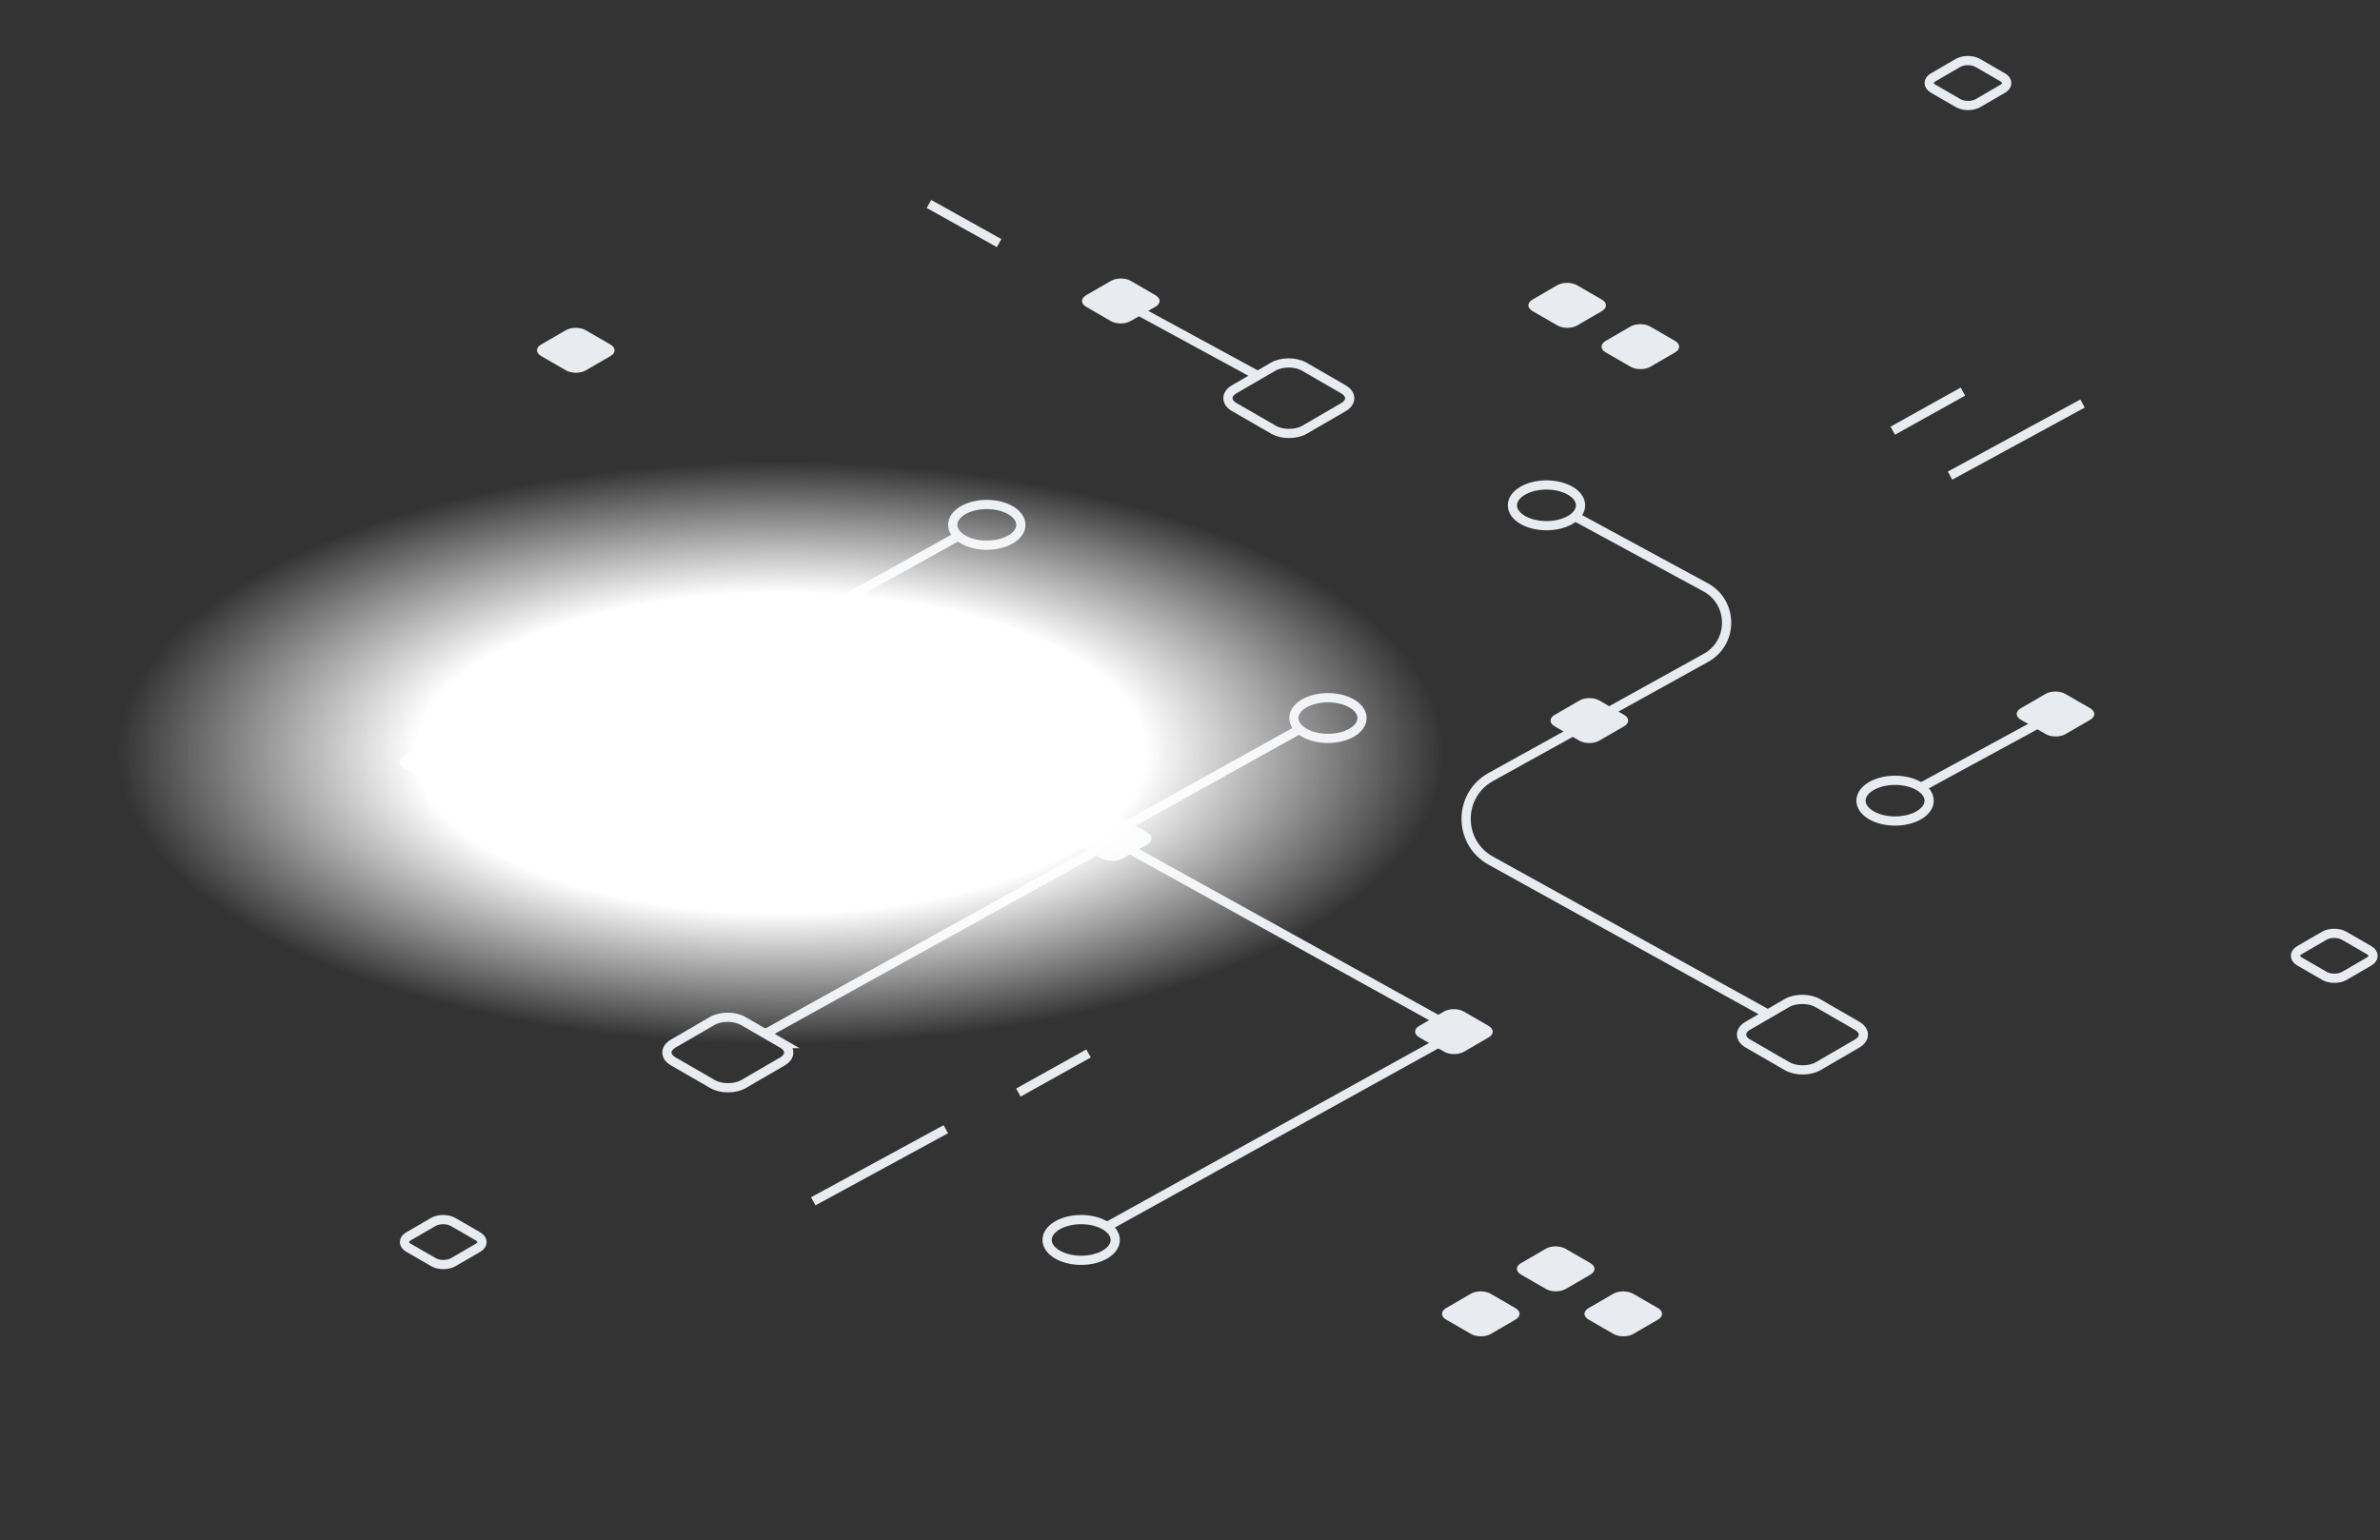 <svg width="689" height="446" viewBox="0 0 689 446" fill="none" xmlns="http://www.w3.org/2000/svg">
<rect x="0" y="0" width="689" height="446" fill="#333333" stroke="none"/>
<path d="M438.725 378.783C440.298 379.69 440.312 381.17 438.752 382.089L431.565 386.263C429.992 387.169 427.445 387.169 425.859 386.263L418.632 382.089C417.059 381.183 417.046 379.703 418.619 378.783L425.805 374.61C427.379 373.703 429.925 373.703 431.512 374.61L438.738 378.783H438.725Z" fill="#E8ECF1"/>
<path d="M479.977 378.783C481.551 379.69 481.564 381.17 480.004 382.089L472.817 386.263C471.244 387.169 468.698 387.169 467.111 386.263L459.884 382.089C458.311 381.183 458.298 379.703 459.871 378.783L467.058 374.61C468.631 373.703 471.177 373.703 472.764 374.61L479.991 378.783H479.977Z" fill="#E8ECF1"/>
<path d="M176.737 99.776C178.31 100.682 178.324 102.162 176.764 103.082L169.577 107.255C168.004 108.162 165.457 108.162 163.871 107.255L156.644 103.082C155.071 102.176 155.058 100.696 156.631 99.776L163.817 95.602C165.391 94.696 167.937 94.696 169.524 95.602L176.75 99.776H176.737Z" fill="#E8ECF1"/>
<path d="M463.738 86.763C465.311 87.669 465.324 89.15 463.764 90.07L456.578 94.243C455.005 95.149 452.458 95.149 450.871 94.243L443.645 90.07C442.072 89.163 442.058 87.683 443.632 86.763L450.818 82.59C452.391 81.683 454.938 81.683 456.525 82.59L463.751 86.763H463.738Z" fill="#E8ECF1"/>
<path d="M484.924 98.723C486.497 99.629 486.51 101.109 484.95 102.029L477.764 106.203C476.191 107.109 473.644 107.109 472.057 106.203L464.831 102.029C463.258 101.123 463.244 99.643 464.818 98.723L472.004 94.55C473.577 93.643 476.124 93.643 477.711 94.55L484.937 98.723H484.924Z" fill="#E8ECF1"/>
<path d="M579.762 22.391C581.335 23.298 581.348 24.778 579.788 25.698L572.602 29.871C571.029 30.778 568.482 30.778 566.895 29.871L559.669 25.698C558.096 24.791 558.082 23.311 559.655 22.391L566.842 18.218C568.415 17.311 570.962 17.311 572.549 18.218L579.775 22.391H579.762Z" stroke="#E8ECF1" stroke-width="2.667" stroke-miterlimit="10" stroke-linejoin="round"/>
<path d="M138.364 357.997C139.937 358.903 139.951 360.383 138.391 361.303L131.204 365.477C129.631 366.383 127.084 366.383 125.498 365.477L118.271 361.303C116.698 360.397 116.684 358.917 118.258 357.997L125.444 353.824C127.018 352.917 129.564 352.917 131.151 353.824L138.377 357.997H138.364Z" stroke="#E8ECF1" stroke-width="2.667" stroke-miterlimit="10" stroke-linejoin="round"/>
<path d="M685.812 275.112C687.385 276.018 687.398 277.498 685.838 278.418L678.652 282.592C677.079 283.498 674.532 283.498 672.945 282.592L665.719 278.418C664.146 277.512 664.132 276.032 665.706 275.112L672.892 270.939C674.465 270.032 677.012 270.032 678.599 270.939L685.825 275.112H685.812Z" stroke="#E8ECF1" stroke-width="2.667" stroke-miterlimit="10" stroke-linejoin="round"/>
<path d="M460.418 365.757C461.991 366.663 462.004 368.143 460.444 369.063L453.258 373.236C451.685 374.143 449.138 374.143 447.551 373.236L440.325 369.063C438.752 368.156 438.738 366.677 440.312 365.757L447.498 361.583C449.071 360.677 451.618 360.677 453.205 361.583L460.431 365.757H460.418Z" fill="#E8ECF1"/>
<path d="M388.873 112.709C391.353 114.136 391.366 116.456 388.913 117.896L377.646 124.442C375.18 125.869 371.18 125.869 368.7 124.442L357.353 117.896C354.873 116.469 354.86 114.136 357.327 112.709L368.593 106.163C371.06 104.736 375.06 104.736 377.54 106.163L388.886 112.709H388.873Z" stroke="#E8ECF1" stroke-width="2.667" stroke-miterlimit="10" stroke-linejoin="round"/>
<path d="M226.463 302.171C228.943 303.598 228.957 305.918 226.503 307.358L215.237 313.904C212.77 315.331 208.77 315.331 206.29 313.904L194.944 307.358C192.464 305.931 192.451 303.598 194.917 302.171L206.184 295.625C208.65 294.198 212.65 294.198 215.13 295.625L226.477 302.171H226.463Z" stroke="#E8ECF1" stroke-width="2.667" stroke-miterlimit="10"/>
<path d="M537.563 296.998C540.043 298.424 540.056 300.744 537.603 302.184L526.336 308.731C523.87 310.158 519.87 310.158 517.39 308.731L506.043 302.184C503.563 300.758 503.55 298.424 506.017 296.998L517.283 290.451C519.75 289.025 523.75 289.025 526.23 290.451L537.576 296.998H537.563Z" stroke="#E8ECF1" stroke-width="2.667" stroke-miterlimit="10" stroke-linejoin="round"/>
<path d="M331.501 240.946C333.074 241.853 333.087 243.333 331.527 244.253L324.341 248.426C322.768 249.332 320.221 249.332 318.634 248.426L311.408 244.253C309.835 243.346 309.821 241.866 311.395 240.946L318.581 236.773C320.154 235.866 322.701 235.866 324.288 236.773L331.514 240.946H331.501Z" fill="#E8ECF1"/>
<path d="M430.952 297.065C432.525 297.971 432.538 299.451 430.978 300.371L423.792 304.544C422.219 305.451 419.672 305.451 418.085 304.544L410.859 300.371C409.285 299.465 409.272 297.985 410.845 297.065L418.032 292.891C419.605 291.985 422.152 291.985 423.738 292.891L430.965 297.065H430.952Z" fill="#E8ECF1"/>
<path d="M376.979 210.747L319.688 242.599" stroke="#E8ECF1" stroke-width="2.667" stroke-miterlimit="10"/>
<path d="M422.418 298.705L319.688 355.61" stroke="#E8ECF1" stroke-width="2.667" stroke-miterlimit="10"/>
<path d="M384.433 213.813C389.882 213.813 394.299 211.175 394.299 207.92C394.299 204.665 389.882 202.027 384.433 202.027C378.984 202.027 374.566 204.665 374.566 207.92C374.566 211.175 378.984 213.813 384.433 213.813Z" stroke="#E8ECF1" stroke-width="2.667" stroke-linecap="round" stroke-linejoin="round"/>
<path d="M322.861 359.037C322.861 355.783 318.448 353.143 312.994 353.143C307.541 353.143 303.128 355.783 303.128 359.037C303.128 362.29 307.541 364.93 312.994 364.93C318.448 364.93 322.861 362.29 322.861 359.037Z" stroke="#E8ECF1" stroke-width="2.667" stroke-linecap="round" stroke-linejoin="round"/>
<path d="M319.688 241.812L422.418 298.705" stroke="#E8ECF1" stroke-width="2.667" stroke-miterlimit="10"/>
<path d="M605.108 205.093C606.681 206 606.694 207.48 605.134 208.4L597.948 212.573C596.375 213.48 593.828 213.48 592.241 212.573L585.015 208.4C583.441 207.493 583.428 206.013 585.001 205.093L592.188 200.92C593.761 200.014 596.308 200.014 597.894 200.92L605.121 205.093H605.108Z" fill="#E8ECF1"/>
<path d="M593.695 207.547L555.309 228.426" stroke="#E8ECF1" stroke-width="2.667" stroke-miterlimit="10"/>
<path d="M602.894 116.842L564.522 137.722" stroke="#E8ECF1" stroke-width="2.667" stroke-miterlimit="10"/>
<path d="M273.808 326.971L235.436 347.85" stroke="#E8ECF1" stroke-width="2.667" stroke-miterlimit="10"/>
<path d="M315.127 305.038L294.821 316.358" stroke="#E8ECF1" stroke-width="2.667" stroke-miterlimit="10"/>
<path d="M568.255 113.389L547.949 124.709" stroke="#E8ECF1" stroke-width="2.667" stroke-miterlimit="10"/>
<path d="M268.929 59.057L289.235 70.39" stroke="#E8ECF1" stroke-width="2.667" stroke-miterlimit="10"/>
<path d="M558.482 231.839C558.482 228.586 554.069 225.946 548.616 225.946C543.162 225.946 538.749 228.586 538.749 231.839C538.749 235.093 543.162 237.733 548.616 237.733C554.069 237.733 558.482 235.093 558.482 231.839Z" stroke="#E8ECF1" stroke-width="2.667" stroke-linecap="round" stroke-linejoin="round"/>
<path d="M116.892 218.906C115.319 219.813 115.306 221.293 116.866 222.213L124.052 226.386C125.626 227.293 128.172 227.293 129.759 226.386L136.985 222.213C138.559 221.306 138.572 219.826 136.999 218.906L129.812 214.733C128.239 213.827 125.692 213.827 124.106 214.733L116.879 218.906H116.892Z" fill="#E8ECF1"/>
<path d="M128.319 221.36L166.691 242.239" stroke="#E8ECF1" stroke-width="2.667" stroke-miterlimit="10"/>
<path d="M314.421 85.496C312.848 86.403 312.835 87.883 314.395 88.803L321.581 92.976C323.154 93.883 325.701 93.883 327.288 92.976L334.514 88.803C336.087 87.896 336.101 86.416 334.527 85.496L327.341 81.323C325.768 80.416 323.221 80.416 321.634 81.323L314.408 85.496H314.421Z" fill="#E8ECF1"/>
<path d="M325.834 87.95L364.22 108.829" stroke="#E8ECF1" stroke-width="2.667" stroke-miterlimit="10"/>
<path d="M173.385 251.546C178.834 251.546 183.251 248.907 183.251 245.652C183.251 242.398 178.834 239.759 173.385 239.759C167.935 239.759 163.518 242.398 163.518 245.652C163.518 248.907 167.935 251.546 173.385 251.546Z" stroke="#E8ECF1" stroke-width="2.667" stroke-linecap="round" stroke-linejoin="round"/>
<path d="M232.743 185.014C234.316 185.921 234.33 187.4 232.77 188.32L225.583 192.494C224.01 193.4 221.463 193.4 219.877 192.494L212.65 188.32C211.077 187.414 211.063 185.934 212.637 185.014L219.823 180.841C221.396 179.934 223.943 179.934 225.53 180.841L232.756 185.014H232.743Z" fill="#E8ECF1"/>
<path d="M332.194 241.119C333.767 242.026 333.781 243.506 332.221 244.426L325.034 248.599C323.461 249.506 320.914 249.506 319.328 248.599L312.101 244.426C310.528 243.519 310.515 242.039 312.088 241.119L319.274 236.946C320.848 236.039 323.394 236.039 324.981 236.946L332.207 241.119H332.194Z" fill="#E8ECF1"/>
<path d="M278.222 154.801L220.93 186.654" stroke="#E8ECF1" stroke-width="2.667" stroke-miterlimit="10"/>
<path d="M323.647 242.772L220.93 299.678" stroke="#E8ECF1" stroke-width="2.667" stroke-miterlimit="10"/>
<path d="M285.675 157.868C291.124 157.868 295.541 155.229 295.541 151.975C295.541 148.72 291.124 146.082 285.675 146.082C280.226 146.082 275.809 148.72 275.809 151.975C275.809 155.229 280.226 157.868 285.675 157.868Z" stroke="#E8ECF1" stroke-width="2.667" stroke-linecap="round" stroke-linejoin="round"/>
<path d="M220.93 185.867L323.647 242.773" stroke="#E8ECF1" stroke-width="2.667" stroke-miterlimit="10"/>
<path d="M450.071 207C448.498 207.907 448.485 209.387 450.045 210.307L457.231 214.48C458.805 215.387 461.351 215.387 462.938 214.48L470.164 210.307C471.738 209.4 471.751 207.92 470.178 207L462.991 202.827C461.418 201.92 458.871 201.92 457.285 202.827L450.058 207H450.071Z" fill="#E8ECF1"/>
<path d="M457.565 146.321C457.565 143.068 453.151 140.428 447.698 140.428C442.245 140.428 437.832 143.068 437.832 146.321C437.832 149.575 442.245 152.215 447.698 152.215C453.151 152.215 457.565 149.575 457.565 146.321Z" stroke="#E8ECF1" stroke-width="2.667" stroke-linecap="round" stroke-linejoin="round"/>
<path d="M512.443 294.012L431.579 249.213C422.059 243.946 422.059 230.266 431.579 224.986L493.844 190.494C501.897 186.041 501.844 174.441 493.75 170.054L455.151 149.122" stroke="#E8ECF1" stroke-width="2.667" stroke-miterlimit="10"/>
<ellipse cx="208.964" cy="218.015" rx="208.482" ry="91.786" fill="url(#paint0_radial_2440_46518)"/>
<defs>
<radialGradient id="paint0_radial_2440_46518" cx="0" cy="0" r="1" gradientUnits="userSpaceOnUse" gradientTransform="translate(226.12 218.015) scale(191.326 84.233)">
<stop offset="0.55" stop-color="white"/>
<stop offset="1" stop-color="white" stop-opacity="0"/>
</radialGradient>
</defs>
</svg>
